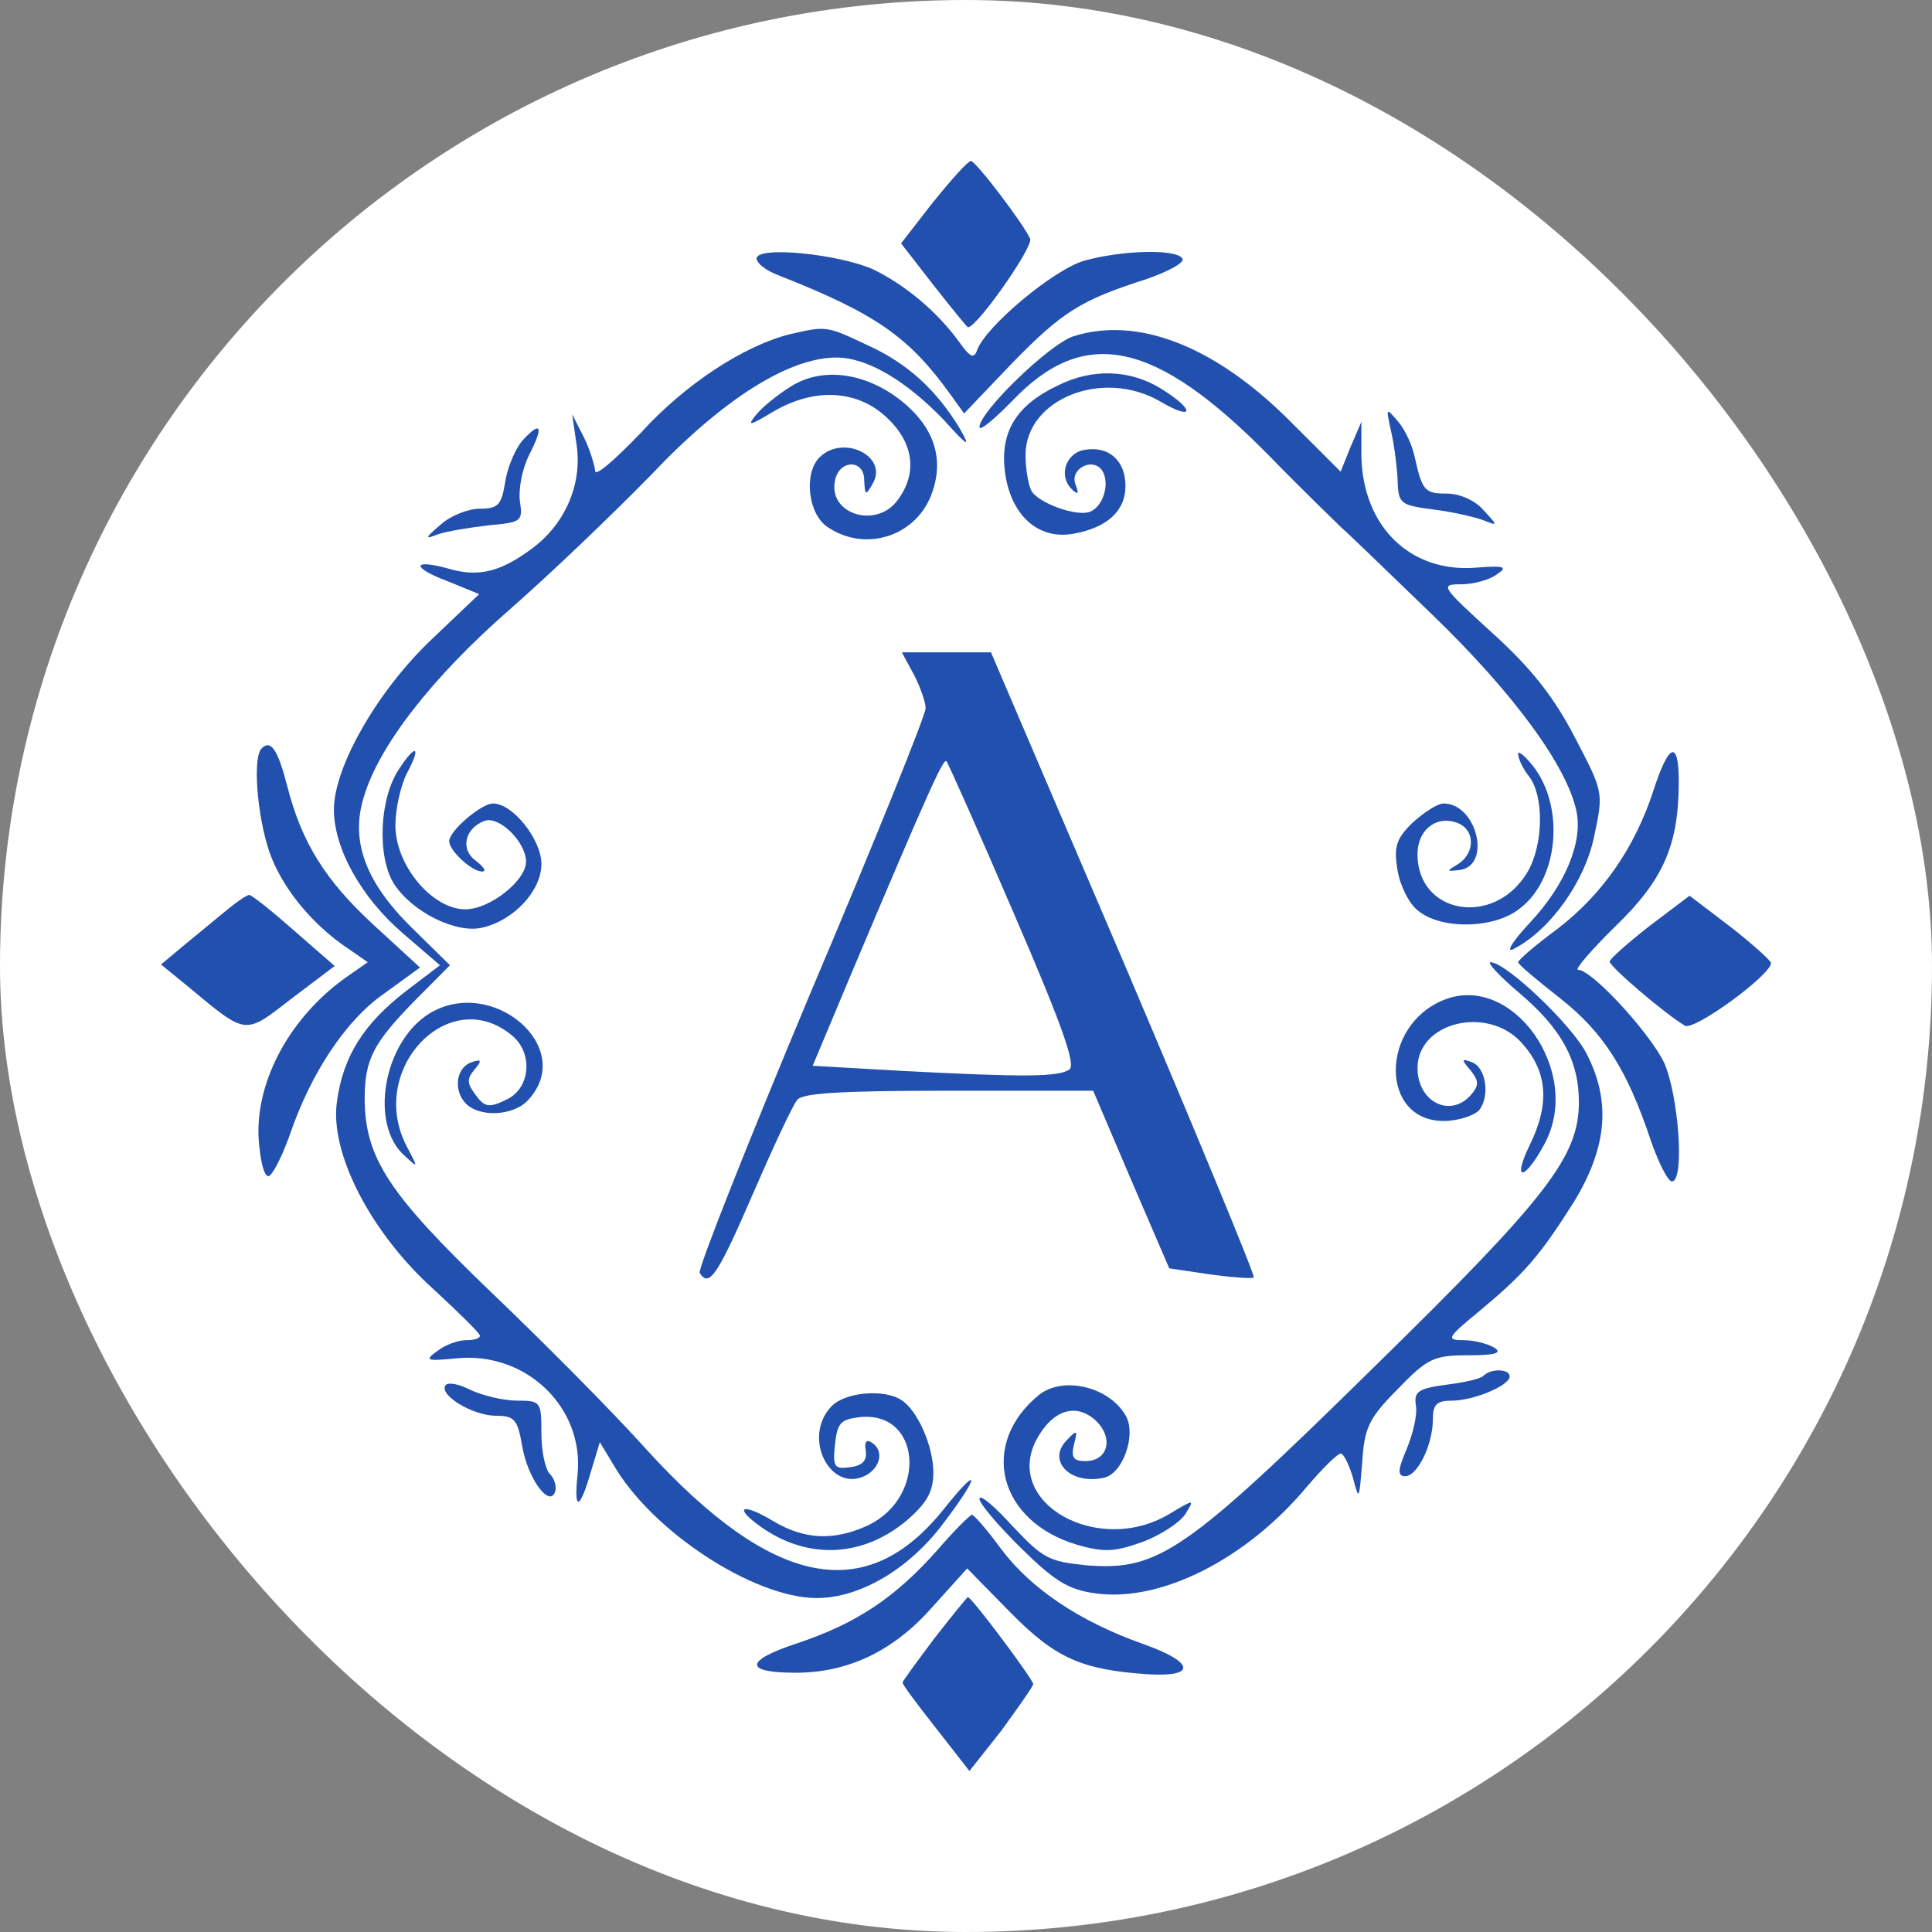 <svg width="120" height="120" viewBox="0 0 120 120" fill="none" xmlns="http://www.w3.org/2000/svg">
<rect x="0" y="0" width="120" height="120" fill="#808080" stroke="none"/>
<rect width="120" height="120" rx="60" fill="white"/>
<path d="M57.972 12.535L55.967 15.117L57.972 17.7C59.117 19.155 60.072 20.329 60.12 20.329C60.692 20.329 64.177 15.352 63.986 14.836C63.604 13.944 60.645 10.047 60.31 10C60.12 10 59.117 11.127 57.972 12.535Z" fill="#2250AE"/>
<path d="M46.994 16.056C46.994 16.338 47.567 16.808 48.331 17.089C54.393 19.484 56.445 20.892 59.071 24.554L59.882 25.681L62.842 22.582C65.992 19.343 67.138 18.639 71.243 17.324C72.579 16.855 73.629 16.291 73.438 16.056C73.056 15.446 69.667 15.54 67.328 16.197C65.419 16.761 61.219 20.282 60.694 21.737C60.503 22.3 60.264 22.207 59.596 21.268C58.211 19.343 56.207 17.7 54.297 16.761C52.149 15.775 46.994 15.258 46.994 16.056Z" fill="#2250AE"/>
<path d="M49.094 20.751C46.23 21.456 42.554 23.85 39.786 26.901C38.211 28.545 36.969 29.625 36.969 29.249C36.922 28.873 36.635 27.887 36.254 27.136L35.538 25.728L35.824 27.7C36.158 30.141 35.06 32.629 32.96 34.132C31.051 35.54 29.666 35.869 27.805 35.305C25.561 34.695 25.561 35.258 27.805 36.103L29.762 36.902L26.755 39.765C23.413 42.958 20.74 47.653 20.74 50.282C20.74 52.723 22.459 55.775 25.036 57.981L27.327 59.953L25.227 61.55C22.554 63.615 21.313 65.634 20.931 68.404C20.454 71.597 23.031 76.573 26.945 80.094C28.521 81.55 29.809 82.817 29.809 82.958C29.809 83.146 29.428 83.24 28.95 83.24C28.473 83.24 27.662 83.522 27.184 83.897C26.325 84.507 26.468 84.554 28.378 84.367C32.673 83.944 36.301 87.418 35.872 91.597C35.633 93.944 36.015 93.803 36.731 91.315L37.256 89.578L38.306 91.315C40.931 95.493 47.328 99.484 51.051 99.249C53.676 99.109 56.588 97.325 58.64 94.555C60.884 91.597 60.884 90.892 58.64 93.709C53.819 99.766 47.996 98.639 40.168 90.047C38.067 87.7 33.676 83.287 30.43 80.188C24.129 74.132 22.697 71.925 22.65 68.31C22.65 65.775 23.175 64.789 25.848 62.066L27.948 59.953L25.561 57.606C22.697 54.789 21.743 52.207 22.602 49.484C23.556 46.291 26.85 42.066 31.623 37.888C34.153 35.681 38.115 31.878 40.454 29.484C44.893 24.789 48.998 22.207 51.958 22.207C53.867 22.207 56.301 23.662 58.64 26.103C60.12 27.747 60.311 27.84 59.643 26.667C58.211 24.272 56.397 22.582 53.915 21.456C51.337 20.235 51.337 20.235 49.094 20.751Z" fill="#2250AE"/>
<path d="M66.659 20.892C65.132 21.409 60.836 25.587 60.836 26.526C60.836 26.808 61.743 26.056 62.889 24.883C67.375 20.188 71.767 21.127 78.831 28.31C80.979 30.517 83.032 32.488 83.318 32.77C83.605 33.005 86.134 35.446 88.951 38.169C94.01 43.052 97.352 47.606 97.924 50.423C98.306 52.348 97.209 54.977 95.013 57.324C93.867 58.545 93.485 59.249 94.058 58.92C96.302 57.747 98.45 54.742 99.022 51.925C99.595 49.202 99.595 49.202 97.829 45.822C96.54 43.334 95.156 41.55 92.722 39.343C89.476 36.385 89.428 36.291 90.764 36.291C91.528 36.291 92.531 36.01 92.96 35.681C93.676 35.211 93.485 35.117 91.671 35.258C87.614 35.587 84.655 32.723 84.559 28.357V26.197L83.891 27.747L83.27 29.296L80.025 26.056C75.394 21.456 70.621 19.625 66.659 20.892Z" fill="#2250AE"/>
<path d="M49.141 23.991C48.377 24.46 47.375 25.258 46.993 25.728C46.373 26.479 46.516 26.479 47.995 25.587C50.525 24.085 53.198 24.178 55.06 25.916C56.73 27.465 57.017 29.343 55.776 31.033C54.487 32.864 51.432 31.972 51.862 29.859C52.1 28.545 53.676 28.498 53.676 29.812C53.723 30.798 53.771 30.798 54.201 30.047C55.203 28.357 52.387 26.948 50.907 28.404C49.905 29.39 50.191 31.925 51.384 32.723C53.771 34.366 57.017 33.286 57.924 30.517C58.64 28.404 57.972 26.479 55.967 24.883C53.771 23.146 51.098 22.77 49.141 23.991Z" fill="#2250AE"/>
<path d="M65.704 23.944C63.127 25.164 62.124 26.808 62.411 29.249C62.745 31.972 64.463 33.568 66.707 33.146C68.759 32.77 69.905 31.737 69.905 30.188C69.905 28.639 68.902 27.7 67.423 27.934C66.229 28.075 65.704 29.531 66.563 30.376C66.945 30.751 67.041 30.704 66.802 30.094C66.42 29.108 67.9 28.357 68.473 29.249C68.95 30.047 68.52 31.456 67.709 31.784C66.897 32.113 64.559 31.268 64.081 30.517C63.89 30.188 63.699 29.202 63.699 28.263C63.699 24.789 68.473 22.864 72.053 24.93C74.201 26.197 74.248 25.446 72.1 24.132C70.191 22.958 67.852 22.864 65.704 23.944Z" fill="#2250AE"/>
<path d="M86.374 26.667C86.564 27.418 86.755 28.826 86.803 29.718C86.851 31.315 86.946 31.362 88.999 31.643C90.192 31.784 91.576 32.113 92.102 32.301C93.056 32.676 93.056 32.676 92.149 31.69C91.624 31.08 90.669 30.657 89.858 30.657C88.474 30.657 88.331 30.47 87.853 28.31C87.71 27.653 87.28 26.714 86.851 26.197C86.087 25.305 86.087 25.305 86.374 26.667Z" fill="#2250AE"/>
<path d="M32.483 27.324C32.053 27.794 31.528 28.967 31.385 29.906C31.146 31.362 30.955 31.596 29.81 31.596C29.094 31.596 27.996 32.019 27.375 32.582C26.373 33.427 26.373 33.521 27.184 33.193C27.709 33.005 29.141 32.77 30.335 32.629C32.387 32.441 32.483 32.395 32.292 31.127C32.196 30.376 32.435 29.108 32.864 28.263C33.771 26.479 33.628 26.103 32.483 27.324Z" fill="#2250AE"/>
<path d="M56.777 41.925C57.159 42.676 57.493 43.615 57.493 43.991C57.493 44.413 54.295 52.348 50.333 61.69C46.419 71.033 43.317 78.874 43.46 79.061C44.033 80 44.558 79.249 46.753 74.179C47.995 71.315 49.236 68.639 49.522 68.31C49.856 67.888 52.338 67.747 58.925 67.747H67.899L70.238 73.24L72.625 78.78L75.154 79.155C76.539 79.343 77.78 79.437 77.875 79.343C77.971 79.249 74.343 70.47 69.808 59.812L61.551 40.517H58.782H56.014L56.777 41.925ZM62.983 56.761C65.942 63.615 66.849 66.15 66.419 66.432C65.703 66.902 63.603 66.902 56.205 66.526L50.477 66.198L52.959 60.282C57.636 49.202 58.591 47.089 58.782 47.277C58.878 47.371 60.787 51.643 62.983 56.761Z" fill="#2250AE"/>
<path d="M16.254 46.479C15.681 47.042 15.967 50.657 16.731 52.911C17.495 55.118 19.404 57.465 21.695 58.967L22.841 59.766L21.695 60.564C18.067 63.052 15.872 67.09 16.063 70.705C16.158 72.066 16.397 73.099 16.683 73.052C16.922 73.005 17.495 71.878 17.972 70.564C19.308 66.62 21.504 63.334 23.891 61.69L26.087 60.094L23.223 57.465C20.215 54.695 18.736 52.348 17.829 48.78C17.256 46.573 16.826 45.916 16.254 46.479Z" fill="#2250AE"/>
<path d="M24.797 47.747C23.556 49.578 23.413 53.193 24.463 54.883C25.609 56.667 28.377 58.028 30 57.606C31.957 57.136 33.628 55.305 33.628 53.662C33.628 52.16 31.862 49.906 30.621 49.906C29.905 49.906 27.9 51.596 27.9 52.254C27.9 52.817 29.284 54.132 29.952 54.132C30.239 54.132 30.048 53.85 29.571 53.474C28.568 52.77 28.855 51.456 30.096 50.986C31.003 50.657 32.673 52.301 32.673 53.521C32.673 54.695 30.43 56.479 28.902 56.479C26.85 56.479 24.559 53.756 24.559 51.268C24.559 50.235 24.893 48.78 25.275 48.028C26.181 46.338 25.847 46.15 24.797 47.747Z" fill="#2250AE"/>
<path d="M94.296 46.855C94.296 47.089 94.582 47.747 94.964 48.216C95.919 49.437 95.871 52.489 94.868 54.179C92.816 57.606 88.043 56.808 88.043 53.052C88.043 51.596 89.141 50.657 90.429 51.08C91.623 51.456 91.67 52.958 90.573 53.662C89.809 54.132 89.809 54.132 90.668 54.038C92.673 53.756 91.718 49.906 89.666 49.906C89.284 49.906 88.424 50.47 87.709 51.127C86.706 52.113 86.563 52.629 86.802 54.038C86.945 54.977 87.518 56.151 88.09 56.573C89.522 57.747 92.816 57.7 94.391 56.432C96.826 54.601 97.207 50.094 95.203 47.559C94.677 46.902 94.248 46.573 94.296 46.855Z" fill="#2250AE"/>
<path d="M102.696 49.108C101.55 52.629 99.546 55.54 96.729 57.7C95.393 58.686 94.295 59.625 94.295 59.766C94.295 59.906 95.488 60.892 96.92 62.019C99.593 64.132 101.073 66.432 102.553 70.892C103.03 72.254 103.603 73.381 103.842 73.381C104.653 73.381 104.271 68.076 103.364 66.01C102.457 64.132 98.877 60.235 98.018 60.235C97.779 60.235 98.83 59.014 100.357 57.512C103.316 54.648 104.271 52.489 104.271 48.545C104.271 45.916 103.651 46.15 102.696 49.108Z" fill="#2250AE"/>
<path d="M14.2 56.432C13.628 56.902 12.434 57.888 11.575 58.592L10 59.906L11.671 61.268C15.346 64.32 15.155 64.32 18.115 62.019L20.788 60L18.258 57.794C16.873 56.573 15.633 55.587 15.489 55.587C15.346 55.587 14.773 55.963 14.2 56.432Z" fill="#2250AE"/>
<path d="M102.459 57.512C101.074 58.592 99.977 59.578 99.977 59.719C99.977 60.047 103.461 63.005 104.654 63.709C105.227 64.038 110 60.564 110 59.812C110 59.672 108.855 58.639 107.471 57.559L104.941 55.634L102.459 57.512Z" fill="#2250AE"/>
<path d="M94.44 61.737C96.97 63.897 98.068 65.869 98.068 68.451C98.068 71.831 96.111 74.367 85.371 84.883C73.676 96.385 71.958 97.559 67.566 97.231C65.132 96.996 64.798 96.808 62.889 94.789C61.743 93.522 60.836 92.77 60.836 93.099C60.836 93.381 61.981 94.742 63.413 96.151C65.466 98.169 66.325 98.733 68.044 98.968C72.101 99.531 77.399 96.855 81.17 92.348C82.125 91.221 83.079 90.282 83.27 90.282C83.461 90.282 83.796 90.986 84.034 91.784C84.416 93.24 84.416 93.193 84.607 90.846C84.75 88.686 84.989 88.123 86.803 86.291C88.664 84.367 89.046 84.179 91.194 84.179C92.865 84.179 93.342 84.038 92.817 83.709C92.435 83.475 91.576 83.24 90.908 83.24C89.81 83.24 89.858 83.099 91.862 81.456C94.679 79.108 95.585 78.076 97.734 74.695C99.834 71.268 100.072 68.404 98.545 65.446C97.638 63.662 93.533 59.766 92.578 59.766C92.34 59.766 93.151 60.657 94.44 61.737Z" fill="#2250AE"/>
<path d="M89.667 62.113C85.705 63.709 85.705 69.625 89.667 69.625C90.574 69.625 91.528 69.296 91.862 68.968C92.578 68.076 92.292 66.245 91.385 65.963C90.764 65.728 90.764 65.822 91.337 66.479C91.862 67.136 91.862 67.418 91.385 67.982C90.096 69.484 88.044 68.451 88.044 66.338C88.044 63.521 92.292 62.442 94.44 64.695C96.111 66.479 96.302 68.498 95.013 71.127C93.867 73.475 94.726 73.334 95.967 70.986C98.306 66.526 93.915 60.376 89.667 62.113Z" fill="#2250AE"/>
<path d="M26.658 62.958C23.794 64.742 22.934 69.859 25.13 71.784C25.989 72.582 25.989 72.582 25.273 71.221C22.744 66.432 27.946 60.986 31.86 64.367C33.149 65.493 32.911 67.653 31.431 68.31C30.381 68.827 30.094 68.78 29.521 67.982C28.997 67.277 28.997 66.996 29.474 66.432C29.951 65.869 29.903 65.775 29.331 65.963C28.376 66.245 28.137 67.606 28.853 68.451C29.665 69.437 31.908 69.343 32.815 68.31C35.822 65.071 30.572 60.564 26.658 62.958Z" fill="#2250AE"/>
<path d="M92.147 85.446C92.004 85.634 90.954 85.869 89.808 86.01C88.09 86.245 87.804 86.432 87.947 87.324C88.042 87.888 87.756 89.061 87.374 90C86.801 91.315 86.801 91.691 87.278 91.691C88.042 91.691 88.997 89.719 88.997 88.169C88.997 87.231 89.236 86.996 90.19 86.996C91.527 86.996 93.77 86.057 93.77 85.493C93.77 85.024 92.625 84.977 92.147 85.446Z" fill="#2250AE"/>
<path d="M27.661 86.057C27.279 86.667 29.379 87.935 30.811 87.935C31.957 87.935 32.148 88.169 32.434 89.813C32.768 91.832 34.153 93.709 34.487 92.63C34.582 92.348 34.439 91.832 34.153 91.55C33.866 91.268 33.627 90.141 33.627 89.014C33.627 87.043 33.58 86.996 32.1 86.996C31.241 86.996 29.952 86.667 29.236 86.338C28.52 85.963 27.804 85.822 27.661 86.057Z" fill="#2250AE"/>
<path d="M64.558 86.62C60.788 89.672 61.981 94.507 66.945 95.963C68.616 96.432 69.236 96.385 70.955 95.775C72.1 95.353 73.294 94.555 73.628 94.038C74.201 93.099 74.201 93.099 72.625 94.038C68.234 96.667 62.315 93.381 64.368 89.437C65.37 87.559 66.85 87.09 68.091 88.263C69.189 89.343 68.807 90.752 67.422 90.752C66.659 90.752 66.516 90.517 66.707 89.719C66.945 88.827 66.897 88.78 66.277 89.437C64.988 90.705 66.468 92.254 68.568 91.784C69.714 91.55 70.573 89.202 69.952 87.982C68.95 86.151 66.086 85.446 64.558 86.62Z" fill="#2250AE"/>
<path d="M51.624 87.371C49.81 89.296 51.576 92.77 53.772 91.644C54.726 91.127 54.917 90.047 54.106 89.578C53.819 89.39 53.676 89.578 53.772 90.094C53.867 90.705 53.581 91.033 52.817 91.127C51.815 91.268 51.719 91.127 51.862 89.719C52.006 88.404 52.197 88.169 53.342 88.029C57.209 87.559 57.638 92.958 53.915 94.742C51.767 95.728 49.953 95.634 47.996 94.461C46.039 93.287 45.514 93.615 47.328 94.883C50.239 96.902 53.629 96.714 56.349 94.414C57.59 93.334 57.972 92.63 57.972 91.456C57.972 89.813 56.97 87.559 55.968 86.949C54.87 86.245 52.435 86.479 51.624 87.371Z" fill="#2250AE"/>
<path d="M58.211 96.292C55.538 99.296 53.151 100.846 49.524 102.066C46.23 103.146 46.182 103.897 49.428 103.897C52.626 103.897 55.443 102.583 57.829 99.907L60.073 97.418L62.746 100.141C65.562 103.005 67.185 103.709 71.29 103.991C74.345 104.179 74.202 103.24 71.004 102.113C67.042 100.705 64.035 98.686 62.173 96.198C61.314 95.024 60.502 94.085 60.359 94.085C60.216 94.132 59.261 95.071 58.211 96.292Z" fill="#2250AE"/>
<path d="M58.018 101.785C56.968 103.193 56.06 104.414 56.06 104.508C56.06 104.648 57.015 105.916 58.161 107.371L60.213 110.001L62.218 107.465C63.268 106.01 64.175 104.742 64.175 104.601C64.175 104.32 60.356 99.202 60.118 99.202C60.07 99.202 59.115 100.376 58.018 101.785Z" fill="#2250AE"/>
</svg>
